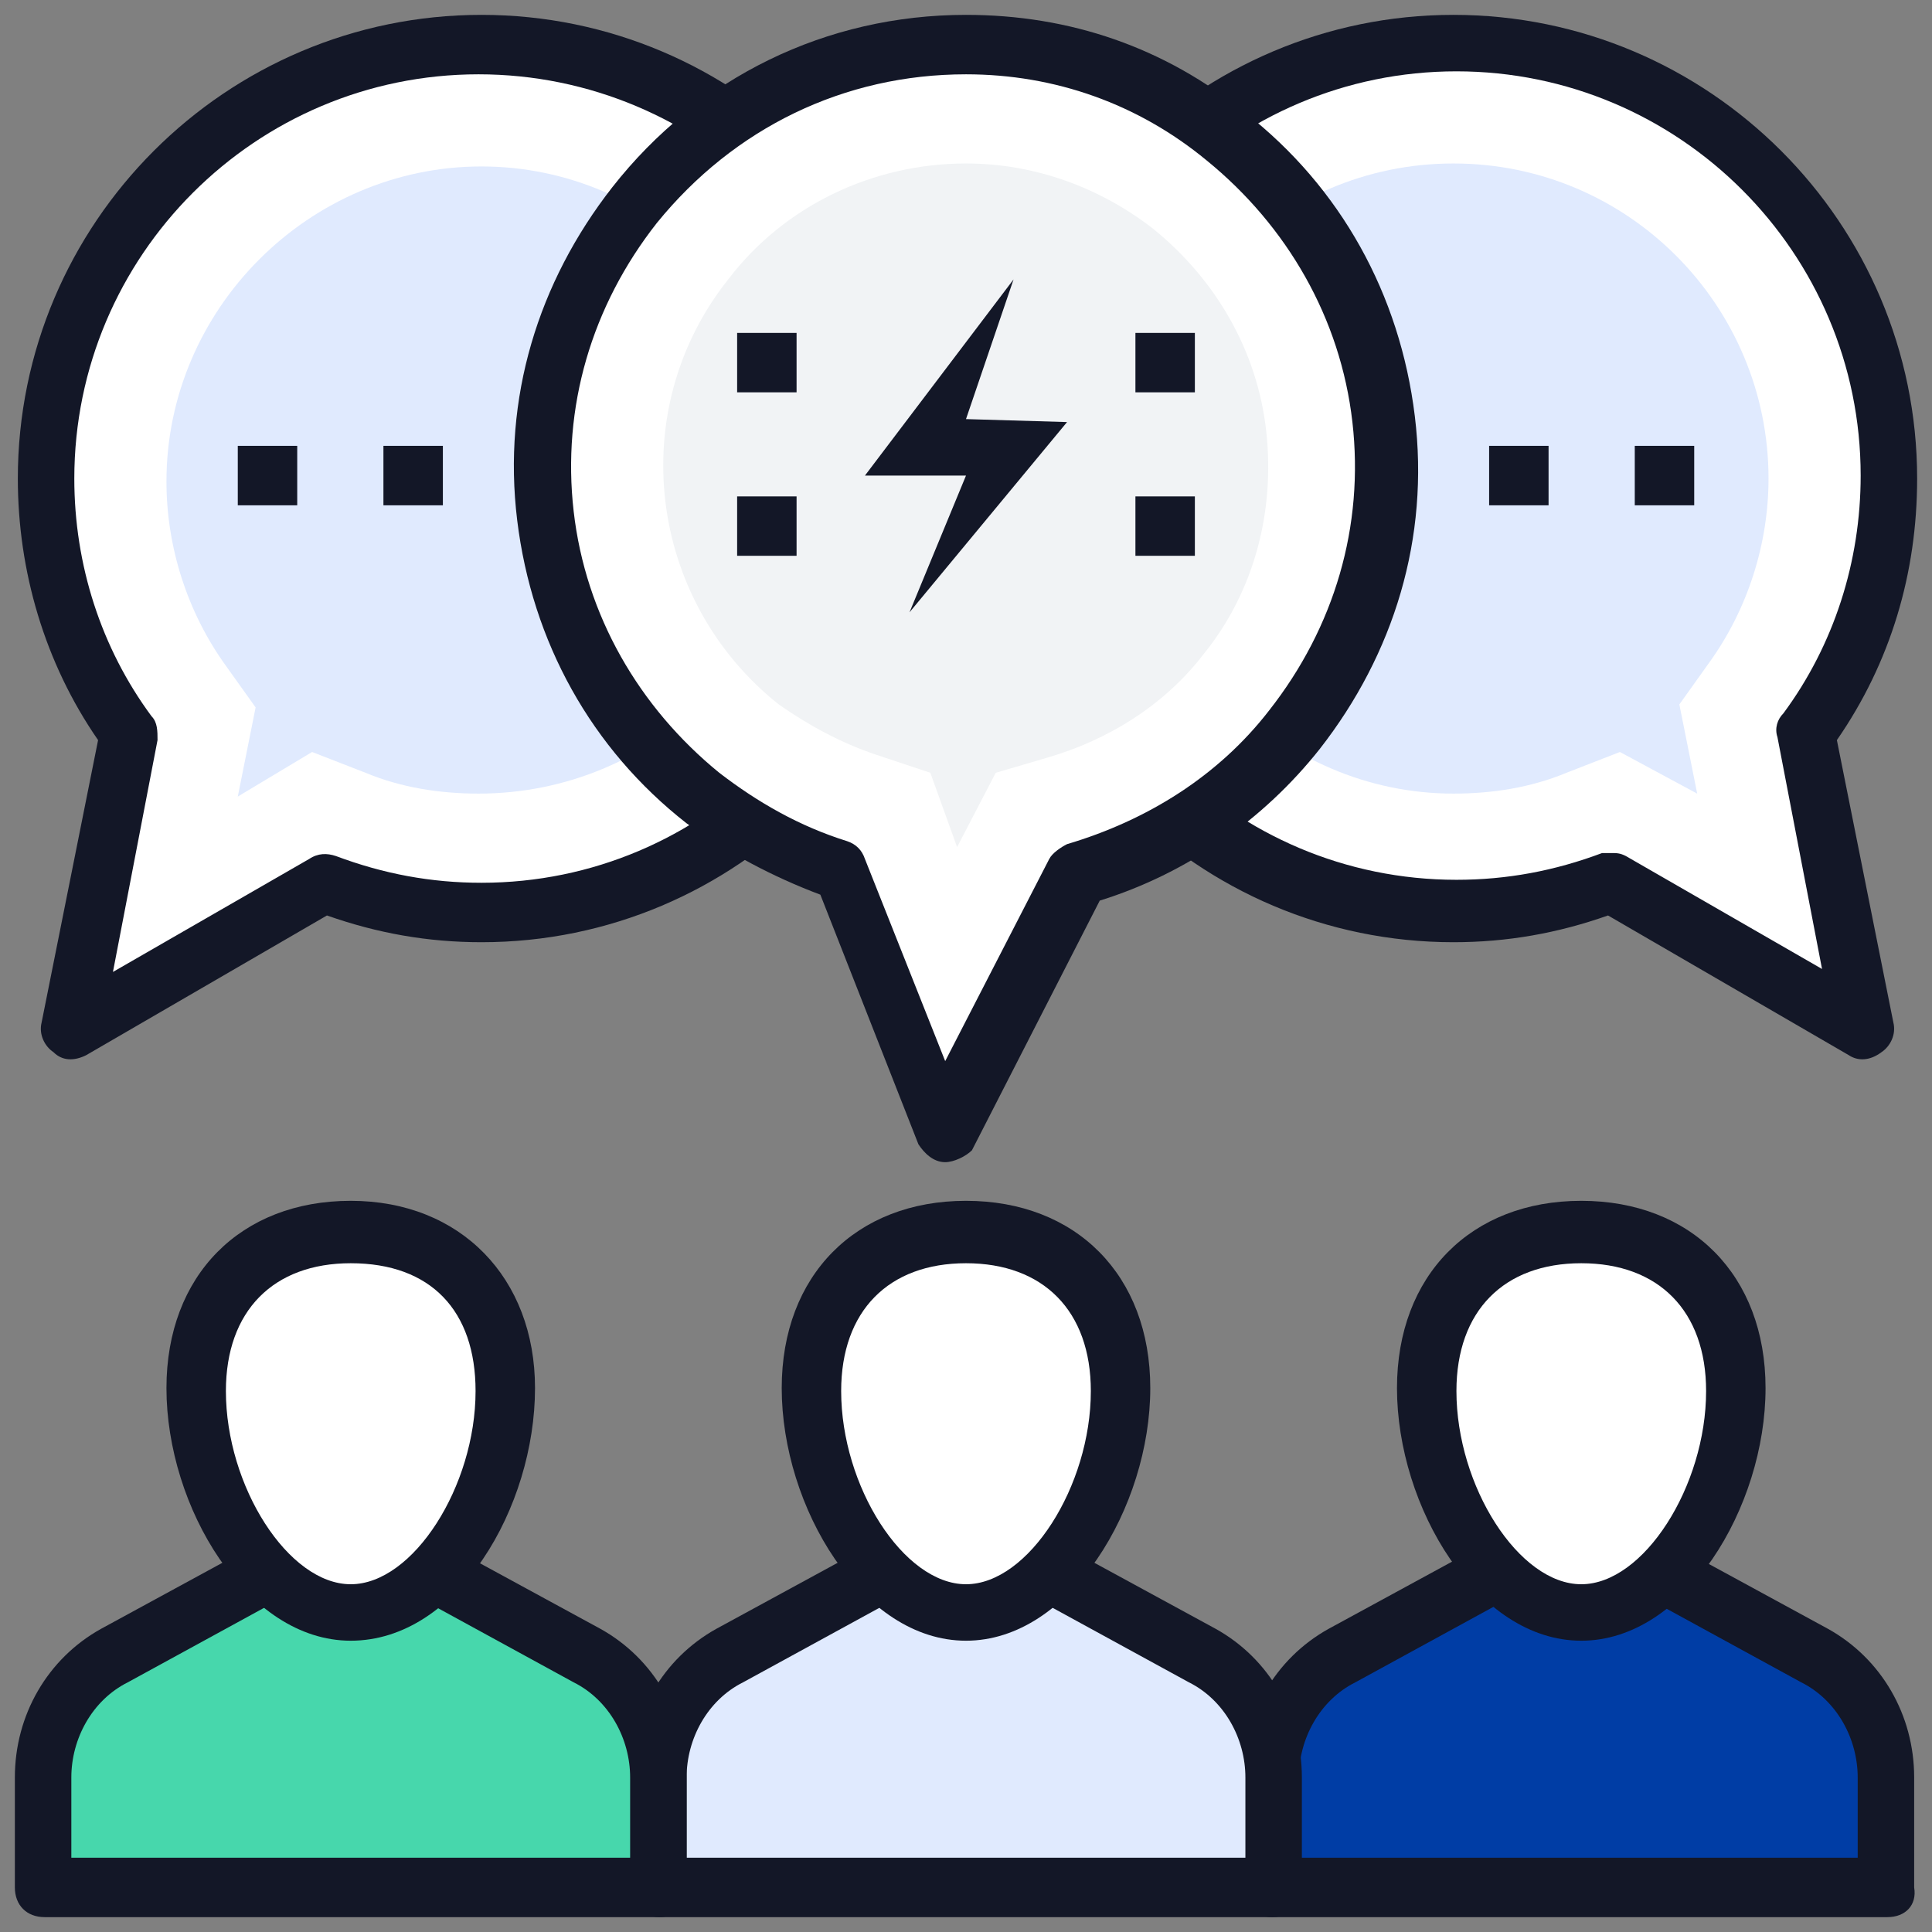 <svg xmlns="http://www.w3.org/2000/svg" xmlns:xlink="http://www.w3.org/1999/xlink" xmlns:svgjs="http://svgjs.com/svgjs" width="512" height="512" x="0" y="0" viewBox="0 0 65 65" style="enable-background:new 0 0 512 512" xml:space="preserve" class=""><rect x="0" y="0" width="65" height="65" fill="#808080" stroke="none"/><g><path fill="#003da5" d="m61.1 55.7-7.9-4.3-7.9 4.3c-1.5.8-2.4 2.4-2.4 4.1v3.7h20.7v-3.7c-.1-1.7-1-3.3-2.5-4.1z" data-original="#2ca0da" opacity="1"></path><path fill="#131727" d="M63.5 64.5H42.8c-.6 0-1-.4-1-1v-3.7c0-2.1 1.1-4 2.9-5l7.9-4.3c.3-.2.7-.2 1 0l7.9 4.3c1.8 1 2.9 2.9 2.9 5v3.7c.1.6-.3 1-.9 1zm-19.7-2h18.7v-2.7c0-1.3-.7-2.6-1.9-3.2l-7.5-4.1-7.5 4.1c-1.2.6-1.9 1.9-1.9 3.2v2.7z" data-original="#183651" class="" opacity="1"></path><path fill="#ffffff" d="M58.4 46.7c0 3.5-2.3 7.5-5.2 7.5S48 50.3 48 46.7s2.3-5.3 5.2-5.3 5.2 1.8 5.2 5.3z" data-original="#ffffff" class=""></path><path fill="#131727" d="M53.2 55.2c-3.5 0-6.2-4.5-6.2-8.5 0-3.8 2.5-6.3 6.2-6.3s6.2 2.5 6.2 6.3c0 4-2.7 8.5-6.2 8.5zm0-12.7c-2.6 0-4.2 1.6-4.2 4.3 0 3.2 2.1 6.5 4.2 6.5s4.2-3.3 4.2-6.5c0-2.7-1.6-4.3-4.2-4.3z" data-original="#183651" class="" opacity="1"></path><path fill="#e0eafe" d="m40.4 55.7-7.9-4.3-7.9 4.3c-1.5.8-2.4 2.4-2.4 4.1v3.7h20.7v-3.7c-.1-1.7-1-3.3-2.5-4.1z" data-original="#f06151" class="" opacity="1"></path><path fill="#131727" d="M42.8 64.5H22.2c-.6 0-1-.4-1-1v-3.7c0-2.1 1.1-4 2.9-5l7.9-4.3c.3-.2.7-.2 1 0l7.9 4.3c1.8 1 2.9 2.9 2.9 5v3.7c0 .6-.4 1-1 1zm-19.6-2h18.7v-2.7c0-1.3-.7-2.6-1.9-3.2l-7.5-4.1-7.5 4.1c-1.2.6-1.9 1.9-1.9 3.2v2.7z" data-original="#183651" class="" opacity="1"></path><path fill="#ffffff" d="M37.7 46.7c0 3.5-2.3 7.5-5.2 7.5s-5.2-3.9-5.2-7.5 2.3-5.3 5.2-5.3 5.2 1.8 5.2 5.3z" data-original="#ffffff" class=""></path><path fill="#131727" d="M32.5 55.2c-3.5 0-6.2-4.5-6.2-8.5 0-3.8 2.5-6.3 6.2-6.3s6.2 2.5 6.2 6.3c0 4-2.7 8.5-6.2 8.5zm0-12.7c-2.6 0-4.2 1.6-4.2 4.3 0 3.2 2.1 6.5 4.2 6.5s4.2-3.3 4.2-6.5c0-2.7-1.6-4.3-4.2-4.3z" data-original="#183651" class="" opacity="1"></path><path fill="#47d7ac" d="m19.8 55.7-7.9-4.3L4 55.7c-1.5.8-2.4 2.4-2.4 4.1v3.7h20.7v-3.7c-.1-1.7-1.1-3.3-2.5-4.1z" data-original="#4fbf9f" class="" opacity="1"></path><path fill="#131727" d="M22.2 64.5H1.5c-.6 0-1-.4-1-1v-3.7c0-2.1 1.1-4 2.9-5l7.9-4.3c.3-.2.7-.2 1 0l7.9 4.3c1.8 1 2.9 2.9 2.9 5v3.7c.1.6-.4 1-.9 1zm-19.7-2h18.7v-2.7c0-1.3-.7-2.6-1.9-3.2l-7.5-4.1-7.5 4.1c-1.2.6-1.9 1.9-1.9 3.2v2.7z" data-original="#183651" class="" opacity="1"></path><path fill="#ffffff" d="M17 46.7c0 3.5-2.3 7.5-5.2 7.5s-5.2-3.9-5.2-7.5 2.3-5.3 5.2-5.3 5.2 1.8 5.2 5.3z" data-original="#ffffff" class=""></path><path fill="#131727" d="M11.8 55.2c-3.5 0-6.2-4.5-6.2-8.5 0-3.8 2.5-6.3 6.2-6.3S18 43 18 46.7c0 4-2.6 8.5-6.2 8.5zm0-12.7c-2.6 0-4.2 1.6-4.2 4.3 0 3.2 2.1 6.5 4.2 6.5S16 50 16 46.8c0-2.7-1.5-4.3-4.2-4.3z" data-original="#183651" class="" opacity="1"></path><path fill="#ffffff" d="M4.3 24.7c-1.8-2.4-2.8-5.4-2.8-8.6C1.5 8 8 1.5 16.1 1.5S30.7 8 30.7 16.1s-6.5 14.6-14.6 14.6c-1.9 0-3.6-.4-5.3-1l-8.5 4.9z" data-original="#ffffff" class=""></path><path fill="#131727" d="M1.8 35.4c-.3-.2-.5-.6-.4-1l1.9-9.5C1.5 22.3.6 19.2.6 16.1.6 7.5 7.6.5 16.2.5s15.6 7 15.6 15.6-7 15.6-15.6 15.6c-1.8 0-3.5-.3-5.2-.9l-8.1 4.7c-.4.2-.8.2-1.1-.1zM16.1 2.5C8.6 2.5 2.5 8.6 2.5 16.1c0 2.9.9 5.7 2.6 8 .2.2.2.5.2.8l-1.5 7.8 6.6-3.8c.3-.2.6-.2.9-.1 1.6.6 3.2.9 4.9.9 7.5 0 13.6-6.1 13.6-13.6S23.6 2.5 16.1 2.5z" data-original="#183651" class="" opacity="1"></path><path fill="#e0eafe" d="m8.6 23.8-1-1.4c-1.3-1.8-2-4-2-6.2 0-5.8 4.8-10.6 10.6-10.6s10.6 4.8 10.6 10.6S22 26.7 16.1 26.7c-1.3 0-2.6-.2-3.8-.7l-1.8-.7L8 26.8z" data-original="#fbbd5e" class="" opacity="1"></path><path fill="#ffffff" d="M60.7 24.7c1.8-2.4 2.8-5.4 2.8-8.6C63.5 8 57 1.5 48.9 1.5S34.3 8 34.3 16.1s6.5 14.6 14.6 14.6c1.9 0 3.6-.4 5.3-1l8.5 4.9z" data-original="#ffffff" class=""></path><path fill="#131727" d="m62.2 35.5-8.1-4.7c-1.7.6-3.4.9-5.2.9-8.6 0-15.6-7-15.6-15.6S40.3.5 48.9.5s15.6 7 15.6 15.6c0 3.2-.9 6.2-2.7 8.8l1.9 9.5c.1.4-.1.8-.4 1-.4.3-.8.3-1.1.1zm-8-6.8c.2 0 .3 0 .5.1l6.6 3.8-1.5-7.8c-.1-.3 0-.6.2-.8 1.7-2.3 2.6-5.1 2.6-8 0-7.5-6.1-13.6-13.6-13.6S35.4 8.5 35.4 16 41.5 29.6 49 29.6c1.7 0 3.3-.3 4.9-.9z" data-original="#183651" class="" opacity="1"></path><path fill="#e0eafe" d="m54.5 25.3-1.8.7c-1.2.5-2.5.7-3.8.7-5.8 0-10.6-4.8-10.6-10.6S43 5.5 48.9 5.5s10.6 4.8 10.6 10.6c0 2.2-.7 4.4-2 6.2l-1 1.4.6 3z" data-original="#fbbd5e" class="" opacity="1"></path><path fill="#ffffff" d="M36.3 29.4c2.8-.8 5.4-2.4 7.3-4.8 4.9-6.1 3.8-15.1-2.3-19.9C35.2-.2 26.2.9 21.4 7c-4.9 6-3.9 15 2.3 19.8 1.4 1.1 3 1.9 4.6 2.4l3.5 8.9z" data-original="#ffffff" class=""></path><path fill="#131727" d="M31.8 39.1c-.4 0-.7-.3-.9-.6l-3.3-8.4c-1.6-.6-3.1-1.4-4.5-2.4-3.2-2.5-5.2-6.1-5.7-10.2s.7-8 3.2-11.2C23.5 2.6 27.8.5 32.5.5c3.5 0 6.7 1.1 9.4 3.3 3.2 2.5 5.2 6.1 5.7 10.2s-.7 8-3.2 11.2c-1.9 2.4-4.5 4.2-7.4 5.1l-4.3 8.4c-.2.2-.6.4-.9.4zm.7-36.6c-4.1 0-7.8 1.8-10.4 5-2.2 2.8-3.2 6.2-2.8 9.7s2.2 6.6 4.9 8.8c1.3 1 2.7 1.8 4.3 2.3.3.1.5.3.6.6l2.7 6.8 3.5-6.8c.1-.2.4-.4.6-.5 2.7-.8 5.1-2.3 6.8-4.5 2.2-2.8 3.2-6.2 2.8-9.7s-2.2-6.6-4.9-8.8c-2.3-1.9-5.1-2.9-8.1-2.9z" data-original="#183651" class="" opacity="1"></path><path fill="#f1f3f5" d="m31.3 26-1.8-.6c-1.2-.4-2.3-1-3.3-1.7-4.4-3.5-5.2-9.9-1.7-14.3 1.9-2.5 4.9-3.9 8-3.9 2.3 0 4.5.8 6.3 2.2 2.1 1.7 3.5 4.1 3.8 6.8s-.4 5.4-2.1 7.5c-1.3 1.7-3.2 2.9-5.3 3.5l-1.7.5-1.3 2.5z" data-original="#e1e6e7" class="" opacity="1"></path><path fill="#131727" d="m34.1 9.4-5 6.6h3.4l-1.9 4.6 5.3-6.4-3.4-.1z" data-original="#173651" class="" opacity="1"></path><path fill="#131727" d="M38.2 11.2h2v2h-2zM38.2 16.7h2v2h-2zM24.8 11.2h2v2h-2zM24.8 16.7h2v2h-2zM8 15h2v2H8zM12.9 15h2v2h-2zM50.1 15h2v2h-2zM55 15h2v2h-2z" data-original="#183651" class="" opacity="1"></path></g></svg>